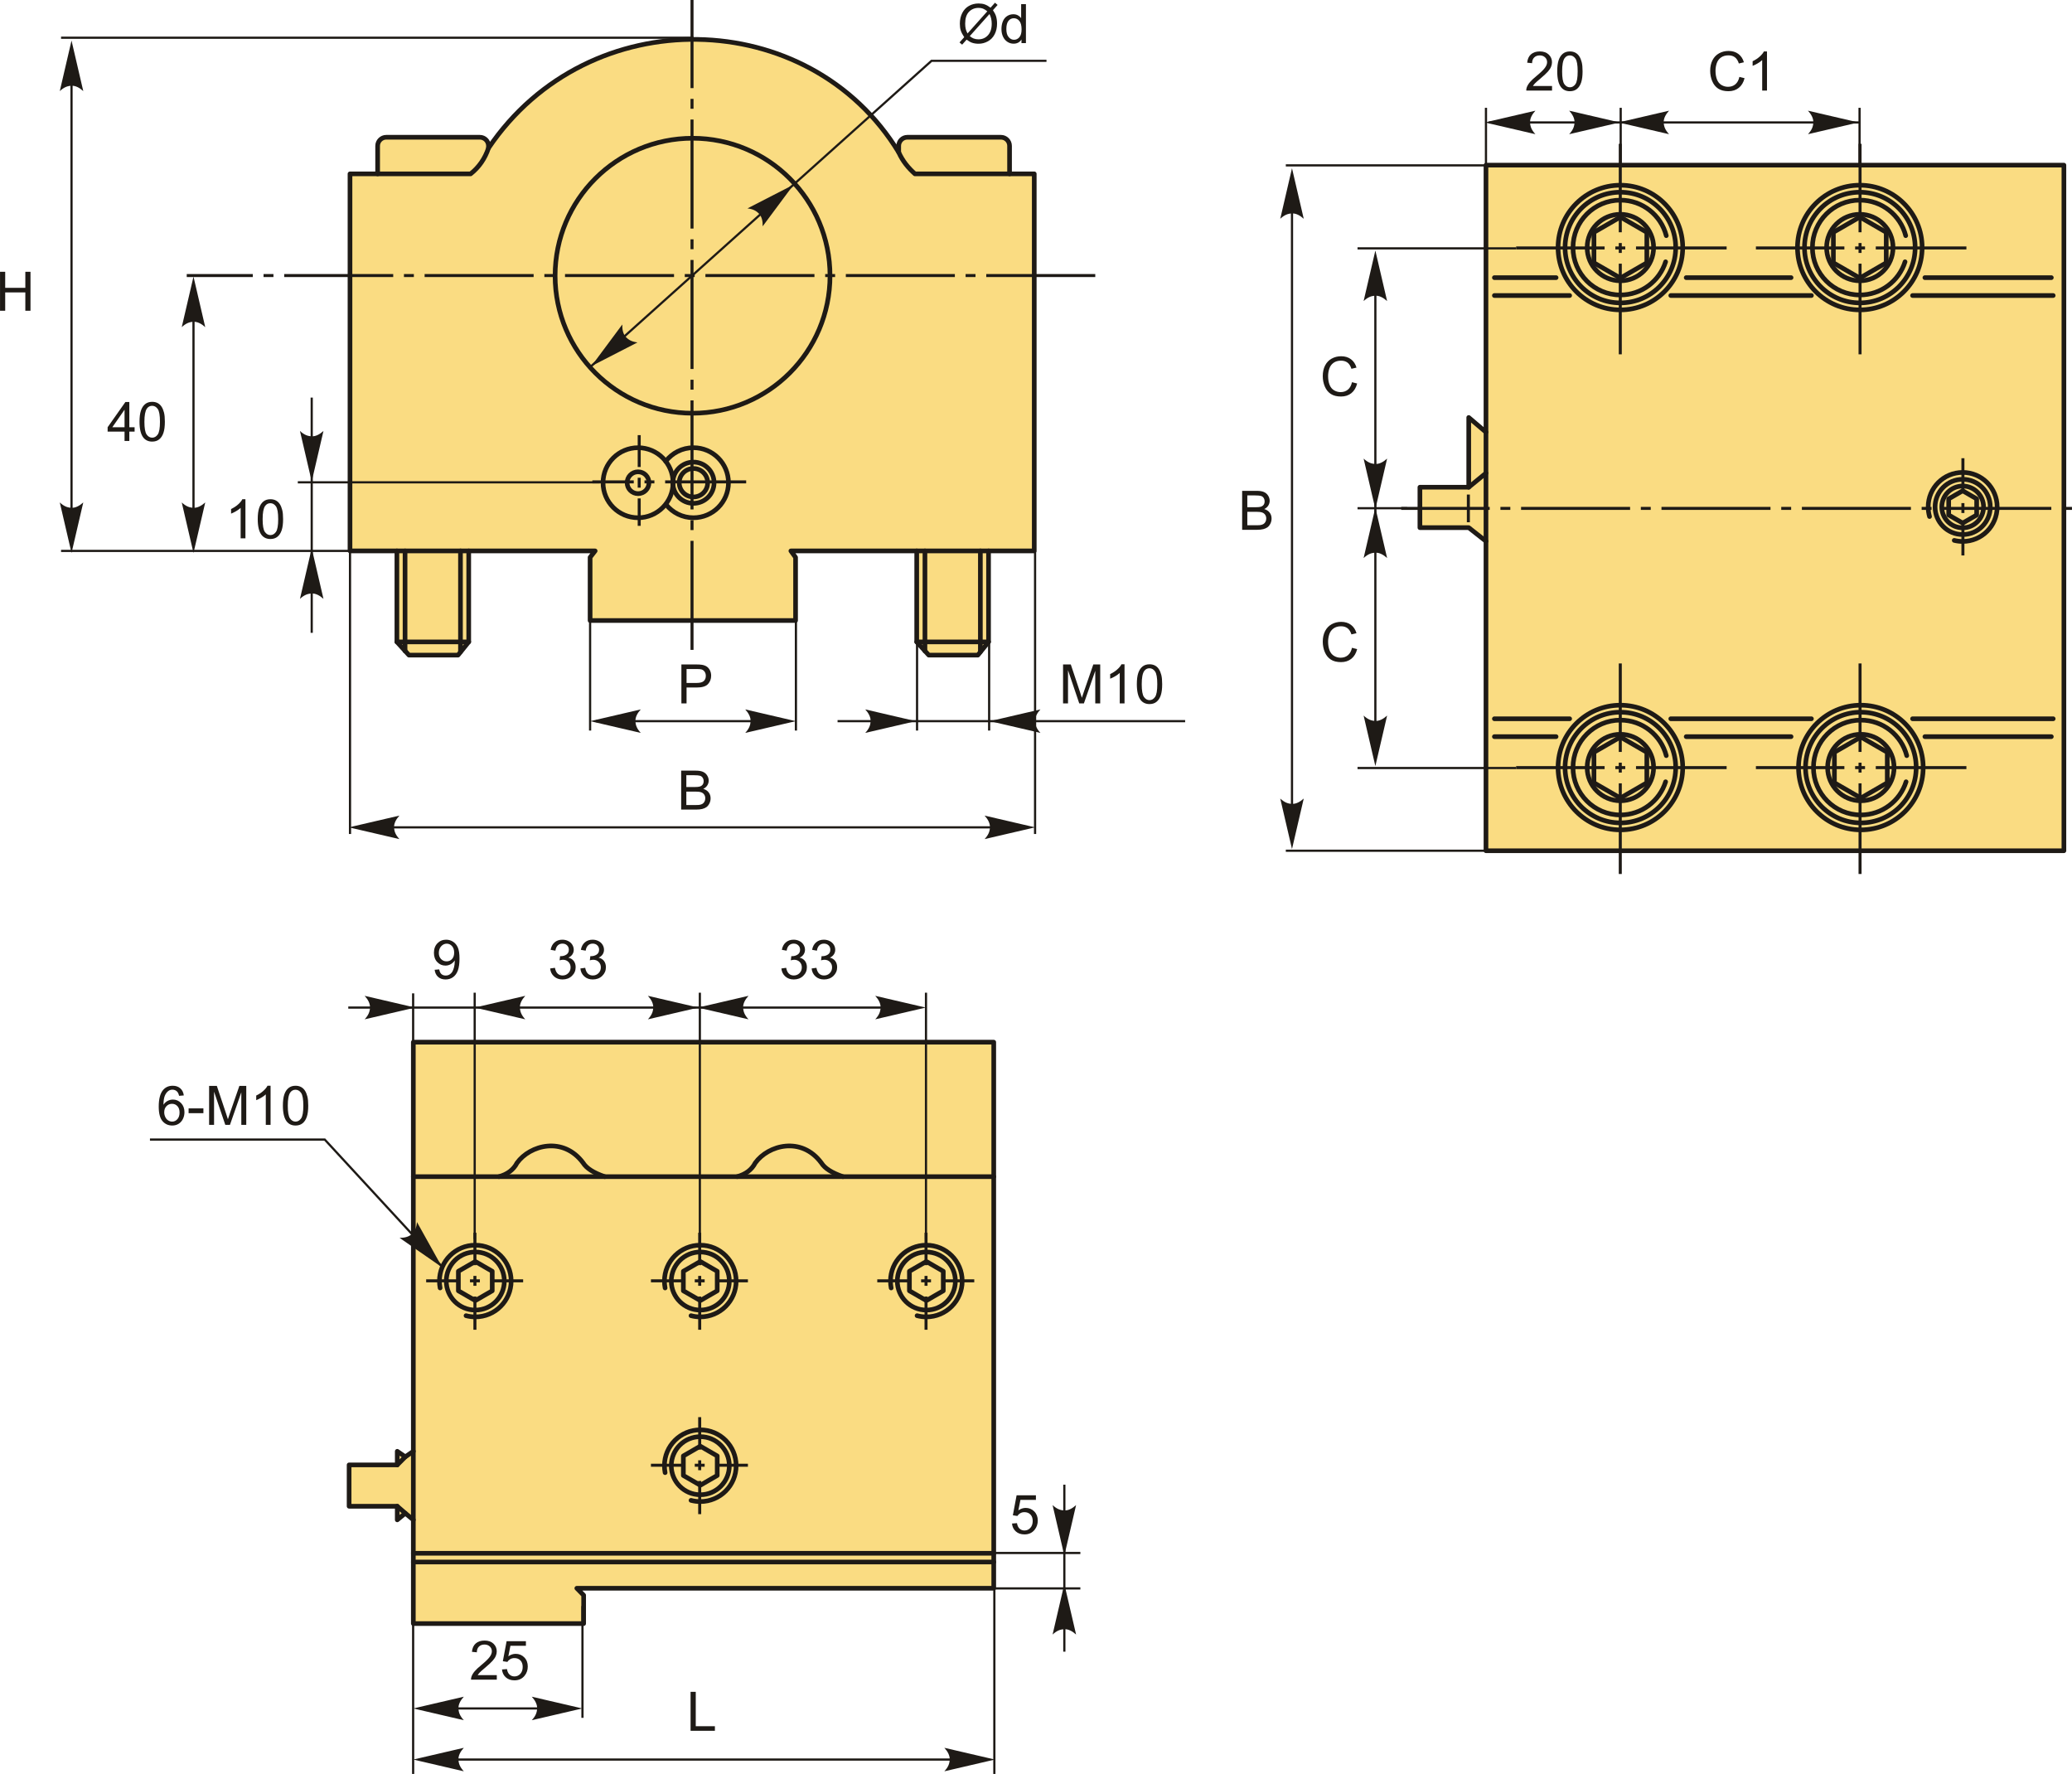 <?xml version="1.0" encoding="UTF-8"?>
<!DOCTYPE svg PUBLIC "-//W3C//DTD SVG 1.1//EN" "http://www.w3.org/Graphics/SVG/1.1/DTD/svg11.dtd">
<!-- Creator: CorelDRAW 2018 (64-Bit) -->
<svg xmlns="http://www.w3.org/2000/svg" xml:space="preserve" width="2222px" height="1902px" version="1.1" style="shape-rendering:geometricPrecision; text-rendering:geometricPrecision; image-rendering:optimizeQuality; fill-rule:evenodd; clip-rule:evenodd"
viewBox="0 0 2222 1902.06"
 xmlns:xlink="http://www.w3.org/1999/xlink">
 <defs>
  <style type="text/css">
   <![CDATA[
    .str1 {stroke:#1E1A16;stroke-width:2.36;stroke-miterlimit:22.926}
    .str0 {stroke:#1E1A16;stroke-width:5;stroke-linecap:round;stroke-linejoin:round;stroke-miterlimit:22.926}
    .fil1 {fill:none}
    .fil2 {fill:#1E1A16}
    .fil0 {fill:#FADC82}
    .fil4 {fill:#1E1A16;fill-rule:nonzero}
    .fil3 {fill:#1E1A16;fill-rule:nonzero}
   ]]>
  </style>
 </defs>
 <g id="Layer_x0020_1">
  <g id="_2858145505104">
   <path class="fil0 str0" d="M375.31 186.41l29.64 0 0 -30.02c0,-5.08 4.15,-9.23 9.23,-9.23l100.42 0c5.08,0 9.23,4.15 9.23,9.23l0 2.41c107.55,-159.3 344.2,-152.95 439.94,4.52l0 -6.93c0,-5.08 4.15,-9.23 9.23,-9.23l100.42 0c5.08,0 9.23,4.15 9.23,9.23l0 30.02 26.48 0 0 404.28 -49.02 0 0 97.54 -11.43 14.17 -52.7 0 -12.9 -14.17 0 -97.54 -134.94 0 5.02 6.91 0 67.72 -220.35 0 0 -67.72 5.41 -6.91 -135.58 0 0 97.54 -11.43 14.17 -52.7 0 -12.9 -14.17 0 -97.54 -50.3 0 0 -404.28z"/>
   <path class="fil1 str0" d="M404.95 186.41c33.24,0 66.47,0 99.71,0 8.89,-7.01 15.31,-16.19 19.17,-27.61"/>
   <path class="fil1 str0" d="M1082.65 186.41l-101.48 0c-6.89,-6.13 -13.04,-13.33 -17.4,-23.09"/>
   <line class="fil1 str0" x1="425.61" y1="590.69" x2="502.64" y2= "590.69" />
   <line class="fil1 str0" x1="502.64" y1="688.23" x2="425.61" y2= "688.23" />
   <line class="fil1 str0" x1="1060.11" y1="590.69" x2="983.08" y2= "590.69" />
   <line class="fil1 str0" x1="983.08" y1="688.23" x2="1060.11" y2= "688.23" />
   <line class="fil1 str0" x1="991.9" y1="590.69" x2="991.9" y2= "698.03" />
   <line class="fil1 str0" x1="1051.34" y1="590.69" x2="1051.34" y2= "698.89" />
   <line class="fil1 str0" x1="434.36" y1="590.69" x2="434.36" y2= "698.03" />
   <line class="fil1 str0" x1="493.8" y1="590.69" x2="493.8" y2= "698.89" />
   <circle class="fil1 str0" cx="742.68" cy="295.64" r="147.41"/>
   <circle class="fil1 str0" cx="684.23" cy="517.58" r="37.55"/>
   <circle class="fil1 str0" cx="684.23" cy="517.58" r="11.71"/>
   <path class="fil1 str0" d="M713.94 494.58c6.87,-8.86 17.62,-14.56 29.7,-14.56 20.74,0 37.55,16.81 37.55,37.56 0,20.74 -16.81,37.55 -37.55,37.55 -11.89,0 -22.48,-5.52 -29.36,-14.13"/>
   <circle class="fil1 str0" cx="743.64" cy="517.58" r="22.11"/>
   <circle class="fil1 str0" cx="743.64" cy="517.58" r="15.25"/>
   <path id="ось.cdr" class="fil2" d="M293.22 293.83l-10.62 0 0 3.23 10.62 0 0 -3.23zm-92.99 0l70.85 0 0 3.23 -70.85 0 0 -3.23zm243.57 0l-10.62 0 0 3.23 10.62 0 0 -3.23zm-139.05 0l116.91 0 0 3.23 -116.91 0 0 -3.23zm289.63 0l-10.62 0 0 3.23 10.62 0 0 -3.23zm-139.05 0l116.91 0 0 3.23 -116.91 0 0 -3.23zm289.63 0l-10.62 0 0 3.23 10.62 0 0 -3.23zm-139.06 0l116.92 0 0 3.23 -116.92 0 0 -3.23zm289.64 0l-10.62 0 0 3.23 10.62 0 0 -3.23zm-139.06 0l116.92 0 0 3.23 -116.92 0 0 -3.23zm289.64 0l-10.62 0 0 3.23 10.62 0 0 -3.23zm-139.06 0l116.92 0 0 3.23 -116.92 0 0 -3.23zm150.59 0l116.91 0 0 3.23 -116.91 0 0 -3.23z"/>
   <path id="ось.cdr_0" class="fil2" d="M740.49 557.74l0 10.62 3.23 0 0 -10.62 -3.23 0zm0 139.06l0 -116.91 3.23 0 0 116.91 -3.23 0zm0 -289.64l0 10.62 3.23 0 0 -10.62 -3.23 0zm0 139.06l0 -116.91 3.23 0 0 116.91 -3.23 0zm0 -289.63l0 10.61 3.23 0 0 -10.61 -3.23 0zm0 139.05l0 -116.91 3.23 0 0 116.91 -3.23 0zm0 -289.63l0 10.61 3.23 0 0 -10.61 -3.23 0zm0 139.05l0 -116.91 3.23 0 0 116.91 -3.23 0zm0 -150.58l0 -94.48 3.23 0 0 94.48 -3.23 0z"/>
   <path id="ось.cdr_1" class="fil2" d="M800.18 515.06l0 3.23 -86.9 0 0 -3.23 86.9 0zm-164.96 3.23l0 -3.23 44.4 0 0 3.23 -44.4 0zm66.54 -3.23l-10.62 0 0 3.23 10.62 0 0 -3.23z"/>
   <path id="ось.cdr_2" class="fil2" d="M683.85 512.25l0 10.62 3.23 0 0 -10.62 -3.23 0zm0 -45.7l3.23 0 0 34.18 -3.23 0 0 -34.18zm3.23 97.27l-3.23 0 0 -29.42 3.23 0 0 29.42z"/>
   <polyline class="fil1 str1" points="632.67,393.76 998.97,65.21 1122.25,65.21 "/>
   <path id="стрелка.cdr" class="fil3" d="M851.06 198.01l-33.2 44.65c0.19,-5.26 -0.79,-10.09 -3.75,-13.31 -3.17,-3.42 -6.57,-5.14 -12.54,-5.91l49.49 -25.43z"/>
   <path id="стрелка.cdr_3" class="fil3" d="M634.14 392.57l33.2 -44.65c-0.19,5.26 0.79,10.09 3.76,13.31 3.16,3.43 6.56,5.14 12.53,5.92l-49.49 25.42z"/>
   <path class="fil4" d="M1062.24 8.25l4.78 -5.34 2.81 2.39 -5.01 5.62c1.62,2.43 2.71,4.55 3.29,6.37 0.74,2.4 1.12,5.08 1.12,8.03 0,4.28 -0.86,8.09 -2.58,11.44 -1.73,3.34 -4.15,5.86 -7.28,7.57 -3.12,1.71 -6.43,2.57 -9.94,2.57 -2.62,0 -4.99,-0.37 -7.11,-1.11 -1.63,-0.57 -3.54,-1.67 -5.73,-3.28l-4.8 5.38 -2.81 -2.4 5.03 -5.63c-1.87,-2.83 -3.11,-5.24 -3.74,-7.24 -0.63,-2.01 -0.94,-4.42 -0.94,-7.23 0,-4.29 0.86,-8.11 2.57,-11.45 1.71,-3.36 4.1,-5.89 7.19,-7.62 3.08,-1.73 6.52,-2.59 10.3,-2.59 2.55,0 4.77,0.34 6.68,1.01 1.91,0.67 3.97,1.84 6.17,3.51zm-3.45 3.86c-1.8,-1.41 -3.35,-2.37 -4.7,-2.89 -1.33,-0.51 -2.89,-0.77 -4.69,-0.77 -4.15,0 -7.59,1.42 -10.29,4.23 -2.71,2.82 -4.06,7.03 -4.06,12.64 0,2.19 0.2,4.16 0.62,5.86 0.3,1.27 0.93,2.84 1.9,4.69l21.22 -23.76zm2.33 2.94l-21.14 23.67c1.46,1.2 2.82,2.03 4.04,2.51 1.62,0.63 3.36,0.94 5.23,0.94 4.14,0 7.54,-1.45 10.23,-4.38 2.69,-2.93 4.04,-7.03 4.04,-12.3 0,-3.96 -0.8,-7.43 -2.4,-10.44z"/>
   <path id="1" class="fil4" d="M1095.42 46.2l0 -3.84c-1.92,2.98 -4.74,4.48 -8.46,4.48 -2.41,0 -4.63,-0.66 -6.64,-1.99 -2.03,-1.32 -3.59,-3.18 -4.71,-5.55 -1.11,-2.39 -1.66,-5.12 -1.66,-8.21 0,-3.01 0.5,-5.75 1.51,-8.21 1.01,-2.45 2.51,-4.33 4.53,-5.63 2,-1.32 4.25,-1.97 6.73,-1.97 1.83,0 3.46,0.39 4.88,1.16 1.42,0.77 2.57,1.78 3.47,3.01l0 -15.02 5.13 0 0 41.77 -4.78 0zm-16.22 -15.1c0,3.87 0.81,6.76 2.46,8.67 1.63,1.92 3.57,2.87 5.79,2.87 2.25,0 4.15,-0.91 5.73,-2.74 1.57,-1.83 2.35,-4.62 2.35,-8.37 0,-4.12 -0.79,-7.16 -2.4,-9.09 -1.59,-1.94 -3.57,-2.9 -5.91,-2.9 -2.29,0 -4.19,0.92 -5.73,2.78 -1.52,1.86 -2.29,4.78 -2.29,8.78z"/>
   <path class="fil4" d="M730.71 754.2l0 -41.78 15.77 0c2.77,0 4.89,0.14 6.36,0.4 2.05,0.34 3.77,1 5.16,1.95 1.39,0.96 2.51,2.3 3.35,4.02 0.85,1.72 1.27,3.62 1.27,5.69 0,3.54 -1.13,6.54 -3.4,9 -2.25,2.46 -6.35,3.68 -12.26,3.68l-10.71 0 0 17.04 -5.54 0zm5.54 -21.94l10.79 0c3.58,0 6.11,-0.66 7.61,-1.99 1.5,-1.33 2.25,-3.2 2.25,-5.62 0,-1.74 -0.44,-3.24 -1.32,-4.48 -0.89,-1.25 -2.05,-2.08 -3.49,-2.47 -0.94,-0.25 -2.66,-0.37 -5.16,-0.37l-10.68 0 0 14.93z"/>
   <line class="fil1 str1" x1="632.81" y1="663.45" x2="632.81" y2= "783.3" />
   <line class="fil1 str1" x1="853.54" y1="663.45" x2="853.54" y2= "783.3" />
   <line class="fil1 str1" x1="639.19" y1="773.23" x2="846.15" y2= "773.23" />
   <path id="стрелка.cdr_4" class="fil3" d="M632.96 773.23l54.19 -12.6c-3.55,3.89 -5.92,8.21 -5.74,12.58 0.2,4.66 1.68,8.17 5.74,12.62l-54.19 -12.6z"/>
   <path id="стрелка.cdr_5" class="fil3" d="M853.36 773.23l-54.19 -12.6c3.55,3.89 5.92,8.21 5.74,12.58 -0.2,4.66 -1.68,8.17 -5.74,12.62l54.19 -12.6z"/>
   <path class="fil4" d="M730.47 868.05l0 -41.77 15.68 0c3.19,0 5.74,0.42 7.68,1.27 1.92,0.85 3.43,2.15 4.52,3.91 1.1,1.75 1.64,3.59 1.64,5.51 0,1.78 -0.48,3.46 -1.45,5.04 -0.96,1.57 -2.42,2.85 -4.37,3.82 2.53,0.74 4.47,2 5.82,3.79 1.36,1.78 2.04,3.89 2.04,6.32 0,1.96 -0.41,3.78 -1.24,5.46 -0.83,1.69 -1.85,2.98 -3.06,3.89 -1.22,0.91 -2.75,1.6 -4.57,2.06 -1.84,0.47 -4.09,0.7 -6.75,0.7l-15.94 0zm5.54 -24.2l9.04 0c2.45,0 4.21,-0.17 5.27,-0.49 1.41,-0.42 2.47,-1.12 3.18,-2.09 0.71,-0.97 1.07,-2.19 1.07,-3.66 0,-1.39 -0.33,-2.61 -1.01,-3.66 -0.66,-1.06 -1.61,-1.79 -2.84,-2.18 -1.24,-0.39 -3.36,-0.58 -6.35,-0.58l-8.36 0 0 12.66zm0 19.3l10.41 0c1.79,0 3.04,-0.06 3.77,-0.2 1.26,-0.22 2.33,-0.6 3.19,-1.14 0.86,-0.53 1.56,-1.31 2.11,-2.33 0.55,-1.02 0.83,-2.2 0.83,-3.53 0,-1.56 -0.4,-2.92 -1.21,-4.07 -0.8,-1.16 -1.9,-1.97 -3.32,-2.43 -1.41,-0.47 -3.46,-0.71 -6.11,-0.71l-9.67 0 0 14.41z"/>
   <line class="fil1 str1" x1="410.92" y1="887.09" x2="1074.43" y2= "887.09" />
   <path id="стрелка.cdr_6" class="fil3" d="M374.13 887.09l54.19 -12.6c-3.54,3.89 -5.91,8.21 -5.74,12.58 0.2,4.66 1.68,8.17 5.74,12.62l-54.19 -12.6z"/>
   <path id="стрелка.cdr_7" class="fil3" d="M1110.06 887.09l-54.18 -12.6c3.54,3.89 5.91,8.21 5.73,12.58 -0.19,4.66 -1.68,8.17 -5.73,12.62l54.18 -12.6z"/>
   <line class="fil1 str1" x1="375.32" y1="590.69" x2="375.32" y2= "894.21" />
   <line class="fil1 str1" x1="1110.01" y1="590.69" x2="1110.01" y2= "894.21" />
   <path class="fil4" d="M1140.02 754.2l0 -41.78 8.29 0 9.88 29.57c0.91,2.75 1.57,4.82 1.99,6.19 0.47,-1.52 1.22,-3.76 2.23,-6.7l10.06 -29.06 7.4 0 0 41.78 -5.31 0 0 -34.95 -12.19 34.95 -4.98 0 -12.06 -35.59 0 35.59 -5.31 0z"/>
   <path id="1" class="fil4" d="M1205.94 754.2l-5.13 0 0 -32.69c-1.23,1.18 -2.86,2.36 -4.86,3.54 -2,1.17 -3.81,2.06 -5.41,2.64l0 -4.96c2.87,-1.34 5.38,-2.97 7.53,-4.9 2.15,-1.91 3.67,-3.77 4.57,-5.58l3.3 0 0 41.95z"/>
   <path id="2" class="fil4" d="M1219.14 733.58c0,-4.93 0.5,-8.91 1.51,-11.93 1.03,-3.02 2.53,-5.35 4.54,-6.97 1.99,-1.62 4.51,-2.43 7.54,-2.43 2.24,0 4.2,0.45 5.9,1.35 1.7,0.91 3.09,2.21 4.18,3.91 1.09,1.69 1.95,3.76 2.57,6.2 0.63,2.44 0.94,5.74 0.94,9.87 0,4.9 -0.5,8.87 -1.5,11.88 -1,3.03 -2.51,5.35 -4.52,6.98 -1.99,1.64 -4.52,2.46 -7.57,2.46 -4.01,0 -7.17,-1.43 -9.47,-4.3 -2.75,-3.5 -4.12,-9.17 -4.12,-17.02zm5.25 0.02c0,6.88 0.8,11.45 2.4,13.7 1.61,2.27 3.59,3.4 5.94,3.4 2.35,0 4.34,-1.14 5.94,-3.41 1.61,-2.27 2.4,-6.83 2.4,-13.69 0,-6.87 -0.79,-11.44 -2.4,-13.7 -1.59,-2.26 -3.6,-3.39 -6,-3.39 -2.35,0 -4.24,1 -5.65,2.99 -1.76,2.54 -2.63,7.25 -2.63,14.1z"/>
   <line class="fil1 str1" x1="898.19" y1="773.23" x2="1270.95" y2= "773.23" />
   <path id="стрелка.cdr_8" class="fil3" d="M1061.56 773.23l54.19 -12.6c-3.54,3.89 -5.91,8.21 -5.74,12.58 0.2,4.66 1.68,8.17 5.74,12.62l-54.19 -12.6z"/>
   <path id="стрелка.cdr_9" class="fil3" d="M982.08 773.23l-54.19 -12.6c3.54,3.89 5.91,8.21 5.74,12.58 -0.2,4.66 -1.68,8.17 -5.74,12.62l54.19 -12.6z"/>
   <line class="fil1 str1" x1="983.44" y1="663.45" x2="983.44" y2= "783.3" />
   <line class="fil1 str1" x1="1060.75" y1="663.45" x2="1060.75" y2= "783.3" />
   <line class="fil1 str1" x1="375.31" y1="590.69" x2="65.44" y2= "590.69" />
   <line class="fil1 str1" x1="643.11" y1="517.14" x2="319.34" y2= "517.14" />
   <line class="fil1 str1" x1="334.26" y1="426.3" x2="334.26" y2= "678.53" />
   <path id="стрелка.cdr_10" class="fil3" d="M334.26 587.9l12.6 54.19c-3.9,-3.54 -8.22,-5.91 -12.59,-5.74 -4.65,0.2 -8.16,1.68 -12.62,5.74l12.61 -54.19z"/>
   <path id="стрелка.cdr_11" class="fil3" d="M334.26 516.27l12.6 -54.19c-3.9,3.55 -8.22,5.92 -12.59,5.74 -4.65,-0.2 -8.16,-1.68 -12.62,-5.74l12.61 54.19z"/>
   <path class="fil4" d="M263.18 577.22l-5.14 0 0 -32.69c-1.23,1.19 -2.86,2.36 -4.86,3.54 -2,1.17 -3.81,2.06 -5.4,2.64l0 -4.96c2.86,-1.34 5.37,-2.97 7.52,-4.9 2.15,-1.91 3.68,-3.77 4.57,-5.58l3.31 0 0 41.95z"/>
   <path id="1" class="fil4" d="M276.37 556.6c0,-4.92 0.51,-8.91 1.52,-11.93 1.02,-3.02 2.53,-5.34 4.53,-6.97 1.99,-1.62 4.51,-2.43 7.54,-2.43 2.24,0 4.21,0.45 5.91,1.35 1.69,0.91 3.09,2.21 4.18,3.91 1.09,1.69 1.94,3.77 2.56,6.21 0.64,2.44 0.95,5.73 0.95,9.86 0,4.91 -0.51,8.87 -1.51,11.89 -1,3.02 -2.51,5.34 -4.51,6.98 -1.99,1.63 -4.52,2.45 -7.58,2.45 -4.01,0 -7.17,-1.43 -9.47,-4.3 -2.75,-3.5 -4.12,-9.17 -4.12,-17.02zm5.25 0.02c0,6.88 0.8,11.45 2.4,13.7 1.61,2.27 3.59,3.4 5.94,3.4 2.36,0 4.34,-1.14 5.94,-3.41 1.61,-2.27 2.41,-6.83 2.41,-13.69 0,-6.87 -0.8,-11.44 -2.41,-13.7 -1.59,-2.26 -3.59,-3.39 -5.99,-3.39 -2.36,0 -4.24,1 -5.65,3 -1.76,2.53 -2.64,7.24 -2.64,14.09z"/>
   <line class="fil1 str1" x1="207.47" y1="304.34" x2="207.47" y2= "572.02" />
   <path id="стрелка.cdr_12" class="fil3" d="M207.47 296.57l12.6 54.19c-3.9,-3.54 -8.21,-5.91 -12.59,-5.74 -4.65,0.2 -8.16,1.68 -12.61,5.74l12.6 -54.19z"/>
   <path id="стрелка.cdr_13" class="fil3" d="M207.47 592.9l12.6 -54.18c-3.9,3.54 -8.21,5.91 -12.59,5.73 -4.65,-0.19 -8.16,-1.68 -12.61,-5.73l12.6 54.18z"/>
   <path class="fil4" d="M133.53 472.78l0 -9.97 -18.14 0 0 -4.73 19.07 -27.07 4.2 0 0 27.07 5.66 0 0 4.73 -5.66 0 0 9.97 -5.13 0zm0 -14.7l0 -18.79 -13.1 18.79 13.1 0z"/>
   <path id="1" class="fil4" d="M149.58 452.17c0,-4.93 0.51,-8.92 1.52,-11.93 1.02,-3.02 2.53,-5.35 4.53,-6.97 2,-1.62 4.51,-2.43 7.55,-2.43 2.23,0 4.2,0.45 5.9,1.35 1.69,0.9 3.09,2.21 4.18,3.91 1.09,1.69 1.94,3.76 2.57,6.2 0.63,2.44 0.94,5.74 0.94,9.87 0,4.9 -0.51,8.87 -1.51,11.88 -1,3.03 -2.51,5.35 -4.51,6.98 -1.99,1.64 -4.52,2.45 -7.57,2.45 -4.02,0 -7.18,-1.43 -9.47,-4.29 -2.75,-3.5 -4.13,-9.17 -4.13,-17.02zm5.25 0.02c0,6.87 0.8,11.44 2.41,13.7 1.6,2.27 3.58,3.39 5.94,3.39 2.35,0 4.33,-1.13 5.94,-3.4 1.6,-2.28 2.4,-6.83 2.4,-13.69 0,-6.87 -0.8,-11.44 -2.4,-13.7 -1.6,-2.26 -3.6,-3.39 -6,-3.39 -2.35,0 -4.24,1 -5.65,2.99 -1.76,2.54 -2.64,7.25 -2.64,14.1z"/>
   <line class="fil1 str1" x1="76.67" y1="73.79" x2="76.67" y2= "572.02" />
   <path id="стрелка.cdr_14" class="fil3" d="M76.67 43.49l12.6 54.19c-3.89,-3.55 -8.21,-5.92 -12.58,-5.74 -4.66,0.2 -8.17,1.68 -12.62,5.74l12.6 -54.19z"/>
   <path id="стрелка.cdr_15" class="fil3" d="M76.67 592.9l12.6 -54.18c-3.89,3.54 -8.21,5.91 -12.58,5.73 -4.66,-0.19 -8.17,-1.68 -12.62,-5.73l12.6 54.18z"/>
   <polygon class="fil4" points="0,333.18 0,291.41 5.54,291.41 5.54,308.62 27.13,308.62 27.13,291.41 32.67,291.41 32.67,333.18 27.13,333.18 27.13,313.52 5.54,313.52 5.54,333.18 "/>
   <line class="fil1 str1" x1="743.72" y1="40.45" x2="65.44" y2= "40.45" />
   <polygon class="fil0 str0" points="2213.36,912.16 1593.56,912.16 1593.56,580.29 1575.08,565.75 1522.72,565.75 1522.72,522.41 1575.08,522.41 1575.08,447.65 1593.56,463.36 1593.56,177.07 2213.36,177.07 "/>
   <line class="fil1 str0" x1="1593.56" y1="580.29" x2="1593.56" y2= "463.36" />
   <line class="fil1 str0" x1="1575.08" y1="522.41" x2="1593.56" y2= "507.28" />
   <circle class="fil1 str0" cx="1737.71" cy="265.42" r="66.84"/>
   <circle class="fil1 str0" cx="1737.71" cy="265.42" r="59.33"/>
   <path class="fil1 str0" d="M1786.21 280.69c-6.48,20.62 -25.74,35.57 -48.5,35.57 -28.07,0 -50.83,-22.76 -50.83,-50.84 0,-28.08 22.76,-50.83 50.83,-50.83 23.67,0 43.56,16.17 49.22,38.07"/>
   <circle class="fil1 str0" cx="1737.71" cy="265.42" r="35.63"/>
   <polygon class="fil1 str0" points="1737.71,232.69 1751.89,240.87 1766.06,249.06 1766.06,265.42 1766.06,281.79 1751.89,289.97 1737.71,298.15 1723.54,289.97 1709.37,281.79 1709.37,265.42 1709.37,249.06 1723.54,240.87 "/>
   <circle class="fil1 str0" cx="1994.48" cy="265.42" r="66.84"/>
   <circle class="fil1 str0" cx="1994.48" cy="265.42" r="59.33"/>
   <path class="fil1 str0" d="M2042.98 280.69c-6.48,20.62 -25.75,35.57 -48.5,35.57 -28.08,0 -50.84,-22.76 -50.84,-50.84 0,-28.08 22.76,-50.83 50.84,-50.83 23.67,0 43.56,16.17 49.22,38.07"/>
   <circle class="fil1 str0" cx="1994.48" cy="265.42" r="35.63"/>
   <polygon class="fil1 str0" points="1994.48,232.69 2008.65,240.87 2022.82,249.06 2022.82,265.42 2022.82,281.79 2008.65,289.97 1994.48,298.15 1980.3,289.97 1966.13,281.79 1966.13,265.42 1966.13,249.06 1980.3,240.87 "/>
   <line class="fil1 str0" x1="1602.6" y1="297.68" x2="1668.74" y2= "297.68" />
   <line class="fil1 str0" x1="1808.31" y1="297.68" x2="1920.75" y2= "297.68" />
   <line class="fil1 str0" x1="2064.28" y1="297.68" x2="2199.87" y2= "297.68" />
   <line class="fil1 str0" x1="1602.6" y1="316.86" x2="1683.3" y2= "316.86" />
   <line class="fil1 str0" x1="1791.77" y1="316.86" x2="1942.58" y2= "316.86" />
   <line class="fil1 str0" x1="2051.05" y1="316.86" x2="2201.86" y2= "316.86" />
   <circle class="fil1 str0" cx="1737.71" cy="822.95" r="66.84"/>
   <circle class="fil1 str0" cx="1737.71" cy="822.95" r="59.33"/>
   <path class="fil1 str0" d="M1786.21 838.22c-6.48,20.61 -25.74,35.56 -48.5,35.56 -28.07,0 -50.83,-22.76 -50.83,-50.83 0,-28.08 22.76,-50.84 50.83,-50.84 23.67,0 43.56,16.18 49.22,38.08"/>
   <circle class="fil1 str0" cx="1737.71" cy="822.95" r="35.63"/>
   <polygon class="fil1 str0" points="1737.71,790.22 1751.89,798.4 1766.06,806.58 1766.06,822.95 1766.06,839.31 1751.89,847.5 1737.71,855.68 1723.54,847.5 1709.37,839.31 1709.37,822.95 1709.37,806.58 1723.54,798.4 "/>
   <circle class="fil1 str0" cx="1995.59" cy="822.95" r="66.84"/>
   <circle class="fil1 str0" cx="1995.59" cy="822.95" r="59.33"/>
   <path class="fil1 str0" d="M2044.09 838.22c-6.48,20.61 -25.75,35.56 -48.5,35.56 -28.08,0 -50.84,-22.76 -50.84,-50.83 0,-28.08 22.76,-50.84 50.84,-50.84 23.67,0 43.56,16.18 49.22,38.08"/>
   <circle class="fil1 str0" cx="1995.59" cy="822.95" r="35.63"/>
   <polygon class="fil1 str0" points="1995.59,790.22 2009.76,798.4 2023.93,806.58 2023.93,822.95 2023.93,839.31 2009.76,847.5 1995.59,855.68 1981.42,847.5 1967.24,839.31 1967.24,822.95 1967.24,806.58 1981.42,798.4 "/>
   <line class="fil1 str0" x1="1602.6" y1="789.84" x2="1668.74" y2= "789.84" />
   <line class="fil1 str0" x1="1808.31" y1="789.84" x2="1920.75" y2= "789.84" />
   <line class="fil1 str0" x1="2064.28" y1="789.84" x2="2199.87" y2= "789.84" />
   <line class="fil1 str0" x1="1602.6" y1="770.66" x2="1683.3" y2= "770.66" />
   <line class="fil1 str0" x1="1791.77" y1="770.66" x2="1942.58" y2= "770.66" />
   <line class="fil1 str0" x1="2051.05" y1="770.66" x2="2201.86" y2= "770.66" />
   <polygon class="fil1 str0" points="2104.79,526.21 2112.29,530.54 2119.79,534.87 2119.79,543.53 2119.79,552.19 2112.29,556.52 2104.79,560.85 2097.29,556.52 2089.79,552.19 2089.79,543.53 2089.79,534.87 2097.29,530.54 "/>
   <circle class="fil1 str0" cx="2104.79" cy="543.53" r="22.4"/>
   <circle class="fil1 str0" cx="2104.79" cy="543.53" r="29.61"/>
   <path class="fil1 str0" d="M2069.25 553.84c-0.94,-3.27 -1.45,-6.73 -1.45,-10.31 0,-20.43 16.56,-36.99 36.99,-36.99 20.43,0 36.99,16.56 36.99,36.99 0,20.43 -16.56,36.99 -36.99,36.99 -3.12,0 -6.15,-0.38 -9.04,-1.11"/>
   <path id="ось.cdr_16" class="fil2" d="M1502.66 546.72l0 -3.23 94.88 0 0 3.23 -94.88 0zm117.02 -3.23l-10.62 0 0 3.23 10.62 0 0 -3.23zm150.58 0l-10.62 0 0 3.23 10.62 0 0 -3.23zm-139.06 0l116.92 0 0 3.23 -116.92 0 0 -3.23zm289.64 0l-10.62 0 0 3.23 10.62 0 0 -3.23zm-139.06 0l116.92 0 0 3.23 -116.92 0 0 -3.23zm289.64 0l-10.62 0 0 3.23 10.62 0 0 -3.23zm-139.06 0l116.92 0 0 3.23 -116.92 0 0 -3.23zm289.64 0l-10.62 0 0 3.23 10.62 0 0 -3.23zm-139.06 0l116.92 0 0 3.23 -116.92 0 0 -3.23z"/>
   <polygon id="ось.cdr_17" class="fil2" points="1573.06,559.95 1573.06,530.26 1576.29,530.26 1576.29,559.95 "/>
   <g>
    <path id="ось.cdr_18" class="fil2" d="M1625.91 267.47l0 -3.23 94.88 0 0 3.23 -94.88 0zm225.74 -3.23l0 3.23 -97.19 0 0 -3.23 97.19 0zm-108.72 0l-10.62 0 0 3.23 10.62 0 0 -3.23z"/>
    <path id="ось.cdr_19" class="fil2" d="M1735.98 154.17l3.24 0 0 94.88 -3.24 0 0 -94.88zm3.24 225.74l-3.24 0 0 -97.2 3.24 0 0 97.2zm0 -108.72l0 -10.62 -3.24 0 0 10.62 3.24 0z"/>
   </g>
   <g>
    <path id="ось.cdr_20" class="fil2" d="M1883.05 267.47l0 -3.23 94.88 0 0 3.23 -94.88 0zm225.74 -3.23l0 3.23 -97.2 0 0 -3.23 97.2 0zm-108.72 0l-10.62 0 0 3.23 10.62 0 0 -3.23z"/>
    <path id="ось.cdr_21" class="fil2" d="M1993.12 154.17l3.23 0 0 94.88 -3.23 0 0 -94.88zm3.23 225.74l-3.23 0 0 -97.2 3.23 0 0 97.2zm0 -108.72l0 -10.62 -3.23 0 0 10.62 3.23 0z"/>
   </g>
   <g>
    <path id="ось.cdr_22" class="fil2" d="M1625.91 824.65l0 -3.23 94.88 0 0 3.23 -94.88 0zm225.74 -3.23l0 3.23 -97.19 0 0 -3.23 97.19 0zm-108.72 0l-10.62 0 0 3.23 10.62 0 0 -3.23z"/>
    <path id="ось.cdr_23" class="fil2" d="M1735.98 711.35l3.24 0 0 94.88 -3.24 0 0 -94.88zm3.24 225.74l-3.24 0 0 -97.2 3.24 0 0 97.2zm0 -108.72l0 -10.62 -3.24 0 0 10.62 3.24 0z"/>
   </g>
   <g>
    <path id="ось.cdr_24" class="fil2" d="M1883.05 824.65l0 -3.23 94.88 0 0 3.23 -94.88 0zm225.74 -3.23l0 3.23 -97.2 0 0 -3.23 97.2 0zm-108.72 0l-10.62 0 0 3.23 10.62 0 0 -3.23z"/>
    <path id="ось.cdr_25" class="fil2" d="M1993.12 711.35l3.23 0 0 94.88 -3.23 0 0 -94.88zm3.23 225.74l-3.23 0 0 -97.2 3.23 0 0 97.2zm0 -108.72l0 -10.62 -3.23 0 0 10.62 3.23 0z"/>
   </g>
   <path id="ось.cdr_26" class="fil2" d="M2103.44 491.3l3.23 0 0 36.61 -3.23 0 0 -36.61zm3.23 104.26l-3.23 0 0 -33.99 3.23 0 0 33.99zm0 -45.51l0 -10.62 -3.23 0 0 10.62 3.23 0z"/>
   <line class="fil1 str1" x1="1474.94" y1="276.66" x2="1474.94" y2= "793.23" />
   <path id="стрелка.cdr_27" class="fil3" d="M1474.94 544.15l12.6 54.19c-3.89,-3.55 -8.21,-5.92 -12.58,-5.74 -4.66,0.2 -8.17,1.68 -12.62,5.74l12.6 -54.19z"/>
   <path id="стрелка.cdr_28" class="fil3" d="M1474.94 821.43l12.6 -54.19c-3.89,3.55 -8.21,5.92 -12.58,5.74 -4.66,-0.2 -8.17,-1.68 -12.62,-5.74l12.6 54.19z"/>
   <path class="fil4" d="M1449.86 694.58l5.55 1.4c-1.16,4.54 -3.24,7.99 -6.24,10.37 -3.01,2.39 -6.68,3.58 -11.03,3.58 -4.49,0 -8.15,-0.91 -10.97,-2.75 -2.82,-1.83 -4.96,-4.48 -6.43,-7.95 -1.46,-3.48 -2.2,-7.21 -2.2,-11.19 0,-4.35 0.82,-8.14 2.49,-11.38 1.66,-3.24 4.02,-5.7 7.08,-7.38 3.07,-1.68 6.44,-2.52 10.12,-2.52 4.18,0 7.69,1.06 10.53,3.19 2.85,2.13 4.83,5.12 5.95,8.97l-5.43 1.28c-0.96,-3.03 -2.37,-5.25 -4.21,-6.63 -1.84,-1.39 -4.15,-2.08 -6.94,-2.08 -3.2,0 -5.88,0.77 -8.03,2.3 -2.15,1.54 -3.67,3.61 -4.53,6.2 -0.88,2.59 -1.31,5.27 -1.31,8.02 0,3.55 0.51,6.65 1.54,9.29 1.03,2.66 2.64,4.63 4.81,5.94 2.18,1.32 4.53,1.97 7.07,1.97 3.09,0 5.7,-0.9 7.84,-2.68 2.14,-1.78 3.59,-4.43 4.34,-7.95z"/>
   <line class="fil1 str1" x1="1625.91" y1="823.47" x2="1455.81" y2= "823.47" />
   <line class="fil1 str1" x1="1625.91" y1="266.29" x2="1455.81" y2= "266.29" />
   <line class="fil1 str1" x1="1509.03" y1="544.91" x2="1455.81" y2= "544.91" />
   <path id="стрелка.cdr_29" class="fil3" d="M1474.94 268.62l12.6 54.19c-3.89,-3.54 -8.21,-5.92 -12.58,-5.74 -4.66,0.2 -8.17,1.68 -12.62,5.74l12.6 -54.19z"/>
   <path id="стрелка.cdr_30" class="fil3" d="M1474.94 545.9l12.6 -54.19c-3.89,3.55 -8.21,5.92 -12.58,5.74 -4.66,-0.2 -8.17,-1.68 -12.62,-5.74l12.6 54.19z"/>
   <path class="fil4" d="M1449.86 409.8l5.55 1.4c-1.16,4.54 -3.24,7.99 -6.24,10.38 -3.01,2.38 -6.68,3.57 -11.03,3.57 -4.49,0 -8.15,-0.91 -10.97,-2.75 -2.82,-1.83 -4.96,-4.48 -6.43,-7.95 -1.46,-3.48 -2.2,-7.21 -2.2,-11.19 0,-4.35 0.82,-8.14 2.49,-11.38 1.66,-3.24 4.02,-5.7 7.08,-7.38 3.07,-1.68 6.44,-2.52 10.12,-2.52 4.18,0 7.69,1.06 10.53,3.19 2.85,2.13 4.83,5.12 5.95,8.97l-5.43 1.28c-0.96,-3.03 -2.37,-5.25 -4.21,-6.63 -1.84,-1.39 -4.15,-2.08 -6.94,-2.08 -3.2,0 -5.88,0.77 -8.03,2.3 -2.15,1.54 -3.67,3.61 -4.53,6.2 -0.88,2.59 -1.31,5.27 -1.31,8.02 0,3.55 0.51,6.65 1.54,9.29 1.03,2.66 2.64,4.63 4.81,5.94 2.18,1.32 4.53,1.97 7.07,1.97 3.09,0 5.7,-0.9 7.84,-2.68 2.14,-1.78 3.59,-4.43 4.34,-7.95z"/>
   <line class="fil1 str1" x1="1385.54" y1="212.63" x2="1385.54" y2= "877.12" />
   <path id="стрелка.cdr_31" class="fil3" d="M1385.54 180.39l12.6 54.19c-3.9,-3.55 -8.22,-5.92 -12.59,-5.74 -4.65,0.2 -8.16,1.68 -12.61,5.74l12.6 -54.19z"/>
   <path id="стрелка.cdr_32" class="fil3" d="M1385.54 910.38l12.6 -54.18c-3.9,3.54 -8.22,5.91 -12.59,5.73 -4.65,-0.19 -8.16,-1.68 -12.61,-5.73l12.6 54.18z"/>
   <path class="fil4" d="M1332.08 568.06l0 -41.77 15.68 0c3.18,0 5.74,0.41 7.68,1.26 1.92,0.85 3.43,2.15 4.52,3.91 1.1,1.75 1.64,3.59 1.64,5.51 0,1.78 -0.49,3.46 -1.45,5.04 -0.96,1.57 -2.42,2.85 -4.37,3.82 2.52,0.74 4.47,2 5.82,3.79 1.36,1.78 2.04,3.89 2.04,6.32 0,1.97 -0.42,3.79 -1.24,5.47 -0.83,1.68 -1.85,2.97 -3.07,3.89 -1.21,0.9 -2.74,1.59 -4.57,2.06 -1.83,0.46 -4.08,0.7 -6.74,0.7l-15.94 0zm5.54 -24.21l9.04 0c2.45,0 4.21,-0.17 5.27,-0.49 1.41,-0.42 2.47,-1.12 3.18,-2.09 0.7,-0.97 1.07,-2.19 1.07,-3.66 0,-1.39 -0.34,-2.61 -1.01,-3.66 -0.66,-1.06 -1.61,-1.79 -2.85,-2.18 -1.23,-0.39 -3.35,-0.58 -6.34,-0.58l-8.36 0 0 12.66zm0 19.31l10.41 0c1.79,0 3.04,-0.07 3.77,-0.21 1.26,-0.22 2.33,-0.6 3.19,-1.14 0.85,-0.53 1.55,-1.31 2.11,-2.33 0.55,-1.02 0.83,-2.2 0.83,-3.53 0,-1.56 -0.4,-2.92 -1.21,-4.07 -0.8,-1.16 -1.91,-1.97 -3.33,-2.43 -1.41,-0.47 -3.45,-0.7 -6.1,-0.7l-9.67 0 0 14.41z"/>
   <line class="fil1 str1" x1="1625.91" y1="177.31" x2="1378.91" y2= "177.31" />
   <line class="fil1 str1" x1="1625.91" y1="912.16" x2="1378.91" y2= "912.16" />
   <line class="fil1 str1" x1="1596.62" y1="131.28" x2="1994.21" y2= "131.28" />
   <path id="стрелка.cdr_33" class="fil3" d="M1592.39 131.28l54.19 -12.6c-3.55,3.89 -5.92,8.21 -5.74,12.58 0.2,4.66 1.68,8.17 5.74,12.62l-54.19 -12.6z"/>
   <path id="стрелка.cdr_34" class="fil3" d="M1736.98 131.28l-54.19 -12.6c3.54,3.89 5.91,8.21 5.74,12.58 -0.2,4.66 -1.69,8.17 -5.74,12.62l54.19 -12.6z"/>
   <line class="fil1 str1" x1="1593.56" y1="177.07" x2="1593.56" y2= "115.59" />
   <line class="fil1 str1" x1="1738.04" y1="177.07" x2="1738.04" y2= "115.59" />
   <line class="fil1 str1" x1="1994.21" y1="177.07" x2="1994.21" y2= "115.59" />
   <path id="стрелка.cdr_35" class="fil3" d="M1993.07 131.28l-54.19 -12.6c3.55,3.89 5.92,8.21 5.74,12.58 -0.2,4.66 -1.68,8.17 -5.74,12.62l54.19 -12.6z"/>
   <path id="стрелка.cdr_36" class="fil3" d="M1735.72 131.28l54.18 -12.6c-3.54,3.89 -5.91,8.21 -5.73,12.58 0.19,4.66 1.68,8.17 5.73,12.62l-54.18 -12.6z"/>
   <path class="fil4" d="M1664.42 92.2l0 4.9 -27.65 0c-0.04,-1.24 0.17,-2.42 0.6,-3.57 0.71,-1.88 1.85,-3.73 3.42,-5.55 1.56,-1.82 3.8,-3.92 6.71,-6.3 4.52,-3.73 7.59,-6.67 9.19,-8.85 1.62,-2.18 2.42,-4.24 2.42,-6.18 0,-2.04 -0.72,-3.75 -2.18,-5.15 -1.46,-1.39 -3.37,-2.09 -5.71,-2.09 -2.48,0 -4.46,0.74 -5.95,2.22 -1.49,1.47 -2.24,3.51 -2.26,6.12l-5.25 -0.52c0.36,-3.93 1.72,-6.92 4.08,-8.98 2.36,-2.07 5.52,-3.1 9.5,-3.1 4,0 7.18,1.11 9.52,3.34 2.34,2.23 3.5,4.99 3.5,8.27 0,1.68 -0.34,3.32 -1.03,4.93 -0.68,1.63 -1.81,3.33 -3.4,5.12 -1.59,1.78 -4.23,4.24 -7.9,7.35 -3.09,2.58 -5.07,4.33 -5.94,5.26 -0.88,0.92 -1.6,1.84 -2.17,2.78l20.5 0z"/>
   <path id="1" class="fil4" d="M1669.98 76.49c0,-4.93 0.5,-8.92 1.51,-11.93 1.02,-3.03 2.53,-5.35 4.53,-6.98 2,-1.62 4.51,-2.43 7.55,-2.43 2.23,0 4.2,0.45 5.9,1.35 1.69,0.91 3.09,2.21 4.18,3.91 1.09,1.7 1.95,3.77 2.57,6.21 0.63,2.44 0.94,5.73 0.94,9.87 0,4.9 -0.5,8.86 -1.51,11.88 -1,3.02 -2.5,5.34 -4.51,6.98 -1.99,1.63 -4.52,2.45 -7.57,2.45 -4.02,0 -7.18,-1.43 -9.47,-4.3 -2.75,-3.5 -4.12,-9.17 -4.12,-17.01zm5.25 0.02c0,6.87 0.79,11.44 2.4,13.7 1.6,2.26 3.59,3.39 5.94,3.39 2.35,0 4.33,-1.14 5.94,-3.4 1.6,-2.28 2.4,-6.84 2.4,-13.69 0,-6.88 -0.8,-11.45 -2.4,-13.7 -1.6,-2.27 -3.6,-3.4 -6,-3.4 -2.35,0 -4.24,1 -5.65,3 -1.76,2.53 -2.63,7.24 -2.63,14.1z"/>
   <path class="fil4" d="M1865.34 82.45l5.54 1.4c-1.15,4.54 -3.23,7.99 -6.24,10.37 -3,2.38 -6.68,3.58 -11.03,3.58 -4.49,0 -8.14,-0.92 -10.96,-2.75 -2.82,-1.83 -4.96,-4.49 -6.43,-7.96 -1.47,-3.48 -2.21,-7.2 -2.21,-11.19 0,-4.34 0.83,-8.14 2.49,-11.37 1.66,-3.24 4.03,-5.7 7.09,-7.38 3.06,-1.68 6.44,-2.52 10.11,-2.52 4.18,0 7.69,1.06 10.53,3.19 2.85,2.13 4.83,5.11 5.95,8.96l-5.42 1.29c-0.96,-3.04 -2.37,-5.25 -4.21,-6.64 -1.84,-1.39 -4.15,-2.08 -6.94,-2.08 -3.2,0 -5.89,0.77 -8.04,2.31 -2.14,1.53 -3.66,3.61 -4.53,6.19 -0.87,2.6 -1.31,5.27 -1.31,8.02 0,3.55 0.52,6.65 1.55,9.3 1.03,2.65 2.63,4.63 4.81,5.94 2.18,1.31 4.53,1.96 7.07,1.96 3.09,0 5.7,-0.89 7.83,-2.67 2.14,-1.79 3.59,-4.43 4.35,-7.95z"/>
   <path id="1" class="fil4" d="M1894.93 97.1l-5.14 0 0 -32.69c-1.23,1.19 -2.85,2.36 -4.86,3.54 -2,1.18 -3.81,2.06 -5.4,2.64l0 -4.95c2.86,-1.35 5.37,-2.98 7.52,-4.91 2.15,-1.91 3.68,-3.77 4.57,-5.58l3.31 0 0 41.95z"/>
   <g>
    <polygon class="fil0 str0" points="1065.68,1117.41 443.23,1117.41 443.23,1556.1 434.62,1562.01 426,1556.1 426,1570.67 374.36,1570.67 374.36,1615.02 426,1615.02 426,1629.59 434.62,1622.5 443.23,1629.59 443.23,1702.94 443.23,1740.8 625.88,1740.8 625.88,1710.38 618.56,1702.94 1065.68,1702.94 "/>
    <line class="fil1 str0" x1="443.23" y1="1261.62" x2="1065.68" y2= "1261.62" />
    <path class="fil1 str0" d="M535.04 1261.62c8.88,-2.48 15.51,-7.21 19.38,-14.7 13.91,-19.3 49.6,-28.88 70.94,0 3.57,5.73 11.23,10.64 23.13,14.7"/>
    <path class="fil1 str0" d="M790.53 1261.62c8.88,-2.48 15.51,-7.21 19.38,-14.7 13.91,-19.3 49.6,-28.88 70.94,0 3.57,5.73 11.23,10.64 23.13,14.7"/>
    <line class="fil1 str0" x1="443.23" y1="1674.78" x2="1065.68" y2= "1674.78" />
    <line class="fil1 str0" x1="443.23" y1="1665.41" x2="1065.68" y2= "1665.41" />
    <line class="fil1 str0" x1="426" y1="1570.67" x2="434.62" y2= "1562.01" />
    <line class="fil1 str0" x1="434.62" y1="1622.5" x2="426" y2= "1615.02" />
    <polygon class="fil1 str0" points="509.69,1352.56 518.77,1357.81 527.85,1363.05 527.85,1373.53 527.85,1384.01 518.77,1389.25 509.69,1394.49 500.62,1389.25 491.54,1384.01 491.54,1373.53 491.54,1363.05 500.62,1357.81 "/>
    <circle class="fil1 str0" cx="509.69" cy="1373.53" r="31.13"/>
    <path class="fil1 str0" d="M471.96 1380.95c-0.47,-2.4 -0.72,-4.88 -0.72,-7.42 0,-21.24 17.22,-38.45 38.45,-38.45 21.24,0 38.45,17.21 38.45,38.45 0,21.23 -17.21,38.45 -38.45,38.45 -3.43,0 -6.76,-0.45 -9.93,-1.3"/>
    <polygon class="fil1 str0" points="750.98,1352.56 760.05,1357.81 769.13,1363.05 769.13,1373.53 769.13,1384.01 760.05,1389.25 750.98,1394.49 741.9,1389.25 732.82,1384.01 732.82,1373.53 732.82,1363.05 741.9,1357.81 "/>
    <circle class="fil1 str0" cx="750.98" cy="1373.53" r="31.13"/>
    <path class="fil1 str0" d="M713.24 1380.95c-0.47,-2.4 -0.71,-4.88 -0.71,-7.42 0,-21.24 17.21,-38.45 38.45,-38.45 21.23,0 38.45,17.21 38.45,38.45 0,21.23 -17.22,38.45 -38.45,38.45 -3.44,0 -6.77,-0.45 -9.94,-1.3"/>
    <polygon class="fil1 str0" points="993.4,1352.56 1002.48,1357.81 1011.56,1363.05 1011.56,1373.53 1011.56,1384.01 1002.48,1389.25 993.4,1394.49 984.33,1389.25 975.25,1384.01 975.25,1373.53 975.25,1363.05 984.33,1357.81 "/>
    <circle class="fil1 str0" cx="993.4" cy="1373.53" r="31.13"/>
    <path class="fil1 str0" d="M955.67 1380.95c-0.47,-2.4 -0.72,-4.88 -0.72,-7.42 0,-21.24 17.22,-38.45 38.45,-38.45 21.24,0 38.45,17.21 38.45,38.45 0,21.23 -17.21,38.45 -38.45,38.45 -3.43,0 -6.76,-0.45 -9.93,-1.3"/>
    <polygon class="fil1 str0" points="750.98,1550.57 760.05,1555.82 769.13,1561.06 769.13,1571.54 769.13,1582.02 760.05,1587.26 750.98,1592.5 741.9,1587.26 732.82,1582.02 732.82,1571.54 732.82,1561.06 741.9,1555.82 "/>
    <circle class="fil1 str0" cx="750.98" cy="1571.54" r="31.13"/>
    <path class="fil1 str0" d="M713.24 1578.96c-0.47,-2.4 -0.71,-4.88 -0.71,-7.42 0,-21.24 17.21,-38.45 38.45,-38.45 21.23,0 38.45,17.21 38.45,38.45 0,21.23 -17.22,38.45 -38.45,38.45 -3.44,0 -6.77,-0.45 -9.94,-1.3"/>
   </g>
   <path class="fil4" d="M532.75 1796.07l0 4.9 -27.66 0c-0.04,-1.24 0.17,-2.42 0.61,-3.57 0.71,-1.88 1.84,-3.73 3.41,-5.55 1.56,-1.82 3.8,-3.92 6.71,-6.3 4.52,-3.73 7.59,-6.67 9.2,-8.85 1.61,-2.18 2.42,-4.24 2.42,-6.18 0,-2.03 -0.73,-3.75 -2.19,-5.15 -1.46,-1.39 -3.37,-2.09 -5.71,-2.09 -2.48,0 -4.46,0.74 -5.95,2.22 -1.49,1.47 -2.24,3.51 -2.25,6.12l-5.26 -0.52c0.36,-3.93 1.73,-6.92 4.08,-8.98 2.36,-2.06 5.52,-3.1 9.5,-3.1 4,0 7.18,1.11 9.52,3.34 2.34,2.23 3.51,4.99 3.51,8.27 0,1.68 -0.34,3.32 -1.03,4.93 -0.68,1.63 -1.82,3.33 -3.41,5.12 -1.59,1.78 -4.23,4.24 -7.9,7.35 -3.08,2.58 -5.07,4.33 -5.94,5.26 -0.88,0.92 -1.6,1.85 -2.17,2.78l20.51 0z"/>
   <path id="1" class="fil4" d="M538.3 1790l5.36 -0.41c0.4,2.62 1.33,4.58 2.77,5.91 1.43,1.31 3.19,1.97 5.27,1.97 2.49,0 4.59,-0.94 6.29,-2.79 1.69,-1.87 2.53,-4.34 2.53,-7.41 0,-2.93 -0.8,-5.23 -2.43,-6.92 -1.62,-1.69 -3.77,-2.54 -6.44,-2.54 -1.66,0 -3.15,0.38 -4.48,1.14 -1.31,0.76 -2.34,1.74 -3.1,2.94l-4.84 -0.7 4.03 -21.47 20.71 0 0 4.91 -16.62 0 -2.23 11.26c2.5,-1.76 5.13,-2.63 7.87,-2.63 3.64,0 6.71,1.26 9.21,3.79 2.5,2.53 3.75,5.78 3.75,9.74 0,3.79 -1.1,7.05 -3.3,9.8 -2.67,3.39 -6.33,5.08 -10.95,5.08 -3.8,0 -6.89,-1.07 -9.29,-3.2 -2.4,-2.13 -3.77,-4.95 -4.11,-8.47z"/>
   <line class="fil1 str1" x1="443.03" y1="1722.04" x2="443.03" y2= "1902.06" />
   <line class="fil1 str1" x1="624.62" y1="1722.04" x2="624.62" y2= "1841.88" />
   <line class="fil1 str1" x1="468.35" y1="1831.81" x2="597.35" y2= "1831.81" />
   <path id="стрелка.cdr_37" class="fil3" d="M443.18 1831.81l54.19 -12.6c-3.54,3.9 -5.92,8.22 -5.74,12.59 0.2,4.65 1.68,8.16 5.74,12.61l-54.19 -12.6z"/>
   <path id="стрелка.cdr_38" class="fil3" d="M624.45 1831.81l-54.19 -12.6c3.54,3.9 5.91,8.22 5.74,12.59 -0.2,4.65 -1.69,8.16 -5.74,12.61l54.19 -12.6z"/>
   <polygon class="fil4" points="740.56,1855.76 740.56,1813.99 746.11,1813.99 746.11,1850.86 766.64,1850.86 766.64,1855.76 "/>
   <line class="fil1 str1" x1="468.36" y1="1886.6" x2="1032.87" y2= "1886.6" />
   <path id="стрелка.cdr_39" class="fil3" d="M443.18 1886.6l54.19 -12.6c-3.54,3.9 -5.92,8.21 -5.74,12.59 0.2,4.65 1.68,8.16 5.74,12.61l-54.19 -12.6z"/>
   <path id="стрелка.cdr_40" class="fil3" d="M1066.91 1886.6l-54.19 -12.6c3.55,3.9 5.92,8.21 5.74,12.59 -0.2,4.65 -1.68,8.16 -5.74,12.61l54.19 -12.6z"/>
   <line class="fil1 str1" x1="1066.33" y1="1700.39" x2="1066.33" y2= "1902.06" />
   <line class="fil1 str1" x1="1051.68" y1="1703.1" x2="1158.58" y2= "1703.1" />
   <line class="fil1 str1" x1="1051.68" y1="1665.12" x2="1158.58" y2= "1665.12" />
   <path class="fil4" d="M1085.25 1633.54l5.36 -0.41c0.4,2.62 1.33,4.58 2.76,5.91 1.44,1.31 3.2,1.97 5.27,1.97 2.5,0 4.59,-0.93 6.29,-2.79 1.7,-1.87 2.54,-4.34 2.54,-7.41 0,-2.93 -0.8,-5.23 -2.43,-6.92 -1.62,-1.69 -3.77,-2.54 -6.44,-2.54 -1.67,0 -3.16,0.38 -4.48,1.14 -1.31,0.76 -2.34,1.74 -3.1,2.94l-4.84 -0.7 4.02 -21.46 20.71 0 0 4.9 -16.61 0 -2.23 11.27c2.5,-1.76 5.13,-2.64 7.87,-2.64 3.63,0 6.71,1.26 9.2,3.79 2.5,2.53 3.76,5.78 3.76,9.74 0,3.79 -1.1,7.05 -3.3,9.81 -2.67,3.38 -6.33,5.07 -10.96,5.07 -3.79,0 -6.88,-1.07 -9.28,-3.2 -2.4,-2.13 -3.77,-4.95 -4.11,-8.47z"/>
   <line class="fil1 str1" x1="1141.39" y1="1591.87" x2="1141.39" y2= "1770.93" />
   <path id="стрелка.cdr_41" class="fil3" d="M1141.39 1698.38l12.6 54.18c-3.89,-3.54 -8.21,-5.91 -12.58,-5.73 -4.66,0.19 -8.17,1.68 -12.62,5.73l12.6 -54.18z"/>
   <path id="стрелка.cdr_42" class="fil3" d="M1141.39 1667.96l12.6 -54.19c-3.89,3.54 -8.21,5.91 -12.58,5.74 -4.66,-0.2 -8.17,-1.68 -12.62,-5.74l12.6 54.19z"/>
   <line class="fil1 str0" x1="443.23" y1="1556.1" x2="443.23" y2= "1629.59" />
   <g>
    <path id="ось.cdr_43" class="fil2" d="M456.99 1371.69l35.48 0 0 3.24 -35.48 0 0 -3.24zm104.01 0l0 3.24 -34.87 0 0 -3.24 34.87 0zm-46.39 0l-10.62 0 0 3.24 10.62 0 0 -3.24z"/>
    <path id="ось.cdr_44" class="fil2" d="M510.9 1321.75l0 34.75 -3.24 0 0 -34.75 3.24 0zm0 104.01l-3.24 0 0 -35.59 3.24 0 0 35.59zm0 -47.12l0 -10.61 -3.24 0 0 10.61 3.24 0z"/>
   </g>
   <g>
    <path id="ось.cdr_45" class="fil2" d="M698.05 1371.69l35.47 0 0 3.24 -35.47 0 0 -3.24zm104.01 0l0 3.24 -34.87 0 0 -3.24 34.87 0zm-46.4 0l-10.61 0 0 3.24 10.61 0 0 -3.24z"/>
    <path id="ось.cdr_46" class="fil2" d="M751.95 1321.75l0 34.75 -3.23 0 0 -34.75 3.23 0zm0 104.01l-3.23 0 0 -35.59 3.23 0 0 35.59zm0 -47.12l0 -10.61 -3.23 0 0 10.61 3.23 0z"/>
   </g>
   <g>
    <path id="ось.cdr_47" class="fil2" d="M698.05 1569.42l35.47 0 0 3.23 -35.47 0 0 -3.23zm104.01 0l0 3.23 -34.87 0 0 -3.23 34.87 0zm-46.4 0l-10.61 0 0 3.23 10.61 0 0 -3.23z"/>
    <path id="ось.cdr_48" class="fil2" d="M751.95 1519.47l0 34.76 -3.23 0 0 -34.76 3.23 0zm0 104.01l-3.23 0 0 -35.59 3.23 0 0 35.59zm0 -47.11l0 -10.62 -3.23 0 0 10.62 3.23 0z"/>
   </g>
   <g>
    <path id="ось.cdr_49" class="fil2" d="M940.78 1371.69l35.48 0 0 3.24 -35.48 0 0 -3.24zm104.01 0l0 3.24 -34.87 0 0 -3.24 34.87 0zm-46.39 0l-10.62 0 0 3.24 10.62 0 0 -3.24z"/>
    <path id="ось.cdr_50" class="fil2" d="M994.68 1321.75l0 34.75 -3.23 0 0 -34.75 3.23 0zm0 104.01l-3.23 0 0 -35.59 3.23 0 0 35.59zm0 -47.12l0 -10.61 -3.23 0 0 10.61 3.23 0z"/>
   </g>
   <line class="fil1 str1" x1="443.03" y1="1065.09" x2="443.03" y2= "1163.43" />
   <line class="fil1 str1" x1="509.04" y1="1064.38" x2="509.04" y2= "1328.56" />
   <line class="fil1 str1" x1="750.5" y1="1064.38" x2="750.5" y2= "1328.56" />
   <line class="fil1 str1" x1="993.02" y1="1064.38" x2="993.02" y2= "1328.56" />
   <path class="fil4" d="M466.09 1039.8l4.9 -0.41c0.41,2.32 1.21,3.99 2.39,5.03 1.17,1.04 2.68,1.56 4.53,1.56 1.57,0 2.95,-0.36 4.15,-1.09 1.2,-0.71 2.17,-1.68 2.92,-2.89 0.75,-1.21 1.38,-2.84 1.89,-4.89 0.52,-2.06 0.77,-4.15 0.77,-6.28 0,-0.22 -0.01,-0.57 -0.03,-1.03 -1.02,1.64 -2.42,2.97 -4.19,3.98 -1.77,1.02 -3.69,1.53 -5.75,1.53 -3.46,0 -6.37,-1.26 -8.76,-3.77 -2.39,-2.49 -3.58,-5.8 -3.58,-9.9 0,-4.24 1.24,-7.65 3.74,-10.23 2.49,-2.58 5.61,-3.87 9.37,-3.87 2.71,0 5.19,0.73 7.44,2.2 2.25,1.45 3.95,3.54 5.12,6.25 1.16,2.7 1.75,6.62 1.75,11.74 0,5.34 -0.58,9.59 -1.73,12.75 -1.16,3.17 -2.89,5.57 -5.18,7.22 -2.28,1.66 -4.96,2.48 -8.03,2.48 -3.27,0 -5.93,-0.9 -8,-2.72 -2.06,-1.82 -3.31,-4.37 -3.72,-7.66zm20.94 -18.43c0,-2.93 -0.78,-5.27 -2.34,-6.99 -1.54,-1.72 -3.43,-2.58 -5.64,-2.58 -2.3,0 -4.28,0.92 -5.95,2.78 -1.69,1.86 -2.52,4.27 -2.52,7.22 0,2.66 0.79,4.82 2.38,6.47 1.59,1.66 3.58,2.49 5.94,2.49 2.37,0 4.32,-0.83 5.84,-2.49 1.53,-1.65 2.29,-3.96 2.29,-6.9z"/>
   <line class="fil1 str1" x1="373.46" y1="1080.33" x2="986.32" y2= "1080.33" />
   <path id="стрелка.cdr_51" class="fil3" d="M509.09 1080.33l54.18 -12.6c-3.54,3.89 -5.91,8.21 -5.73,12.58 0.19,4.66 1.68,8.17 5.73,12.62l-54.18 -12.6z"/>
   <path id="стрелка.cdr_52" class="fil3" d="M992.78 1080.33l-54.19 -12.6c3.55,3.89 5.92,8.21 5.74,12.58 -0.2,4.66 -1.68,8.17 -5.74,12.62l54.19 -12.6z"/>
   <path id="стрелка.cdr_53" class="fil3" d="M748.98 1080.33l-54.19 -12.6c3.54,3.89 5.91,8.21 5.74,12.58 -0.2,4.66 -1.69,8.17 -5.74,12.62l54.19 -12.6z"/>
   <path id="стрелка.cdr_54" class="fil3" d="M748.48 1080.33l54.19 -12.6c-3.54,3.89 -5.91,8.21 -5.74,12.58 0.2,4.66 1.68,8.17 5.74,12.62l-54.19 -12.6z"/>
   <path id="стрелка.cdr_55" class="fil3" d="M445.22 1080.33l-54.19 -12.6c3.54,3.89 5.91,8.21 5.74,12.58 -0.2,4.66 -1.69,8.17 -5.74,12.62l54.19 -12.6z"/>
   <path class="fil4" d="M589.95 1038.4l5.13 -0.7c0.59,2.92 1.58,5.02 2.99,6.3 1.41,1.28 3.15,1.92 5.2,1.92 2.43,0 4.48,-0.83 6.13,-2.5 1.65,-1.68 2.48,-3.75 2.48,-6.22 0,-2.35 -0.77,-4.29 -2.31,-5.83 -1.54,-1.53 -3.49,-2.3 -5.88,-2.3 -0.97,0 -2.17,0.2 -3.62,0.58l0.57 -4.49c0.34,0.04 0.62,0.05 0.83,0.05 2.2,0 4.16,-0.57 5.92,-1.71 1.75,-1.13 2.62,-2.88 2.62,-5.25 0,-1.87 -0.64,-3.43 -1.91,-4.66 -1.27,-1.24 -2.92,-1.85 -4.93,-1.85 -2,0 -3.67,0.63 -5,1.89 -1.33,1.27 -2.19,3.17 -2.57,5.69l-5.13 -0.93c0.63,-3.44 2.05,-6.12 4.28,-8.01 2.22,-1.9 4.99,-2.84 8.29,-2.84 2.28,0 4.38,0.48 6.29,1.47 1.93,0.97 3.4,2.3 4.41,3.98 1.02,1.69 1.52,3.48 1.52,5.38 0,1.8 -0.48,3.43 -1.44,4.91 -0.98,1.48 -2.42,2.65 -4.31,3.53 2.47,0.56 4.38,1.75 5.75,3.55 1.37,1.79 2.05,4.04 2.05,6.74 0,3.64 -1.34,6.74 -3.99,9.28 -2.66,2.54 -6.03,3.8 -10.09,3.8 -3.67,0 -6.71,-1.09 -9.13,-3.28 -2.43,-2.19 -3.81,-5.02 -4.15,-8.5z"/>
   <path id="1" class="fil4" d="M622.39 1038.4l5.14 -0.7c0.59,2.92 1.58,5.02 2.99,6.3 1.41,1.28 3.14,1.92 5.19,1.92 2.43,0 4.48,-0.83 6.14,-2.5 1.65,-1.68 2.48,-3.75 2.48,-6.22 0,-2.35 -0.77,-4.29 -2.32,-5.83 -1.53,-1.53 -3.49,-2.3 -5.87,-2.3 -0.97,0 -2.18,0.2 -3.63,0.58l0.58 -4.49c0.34,0.04 0.62,0.05 0.82,0.05 2.2,0 4.17,-0.57 5.93,-1.71 1.75,-1.13 2.62,-2.88 2.62,-5.25 0,-1.87 -0.64,-3.43 -1.91,-4.66 -1.28,-1.24 -2.92,-1.85 -4.93,-1.85 -2.01,0 -3.67,0.63 -5,1.89 -1.33,1.27 -2.19,3.17 -2.57,5.69l-5.13 -0.93c0.63,-3.44 2.05,-6.12 4.28,-8.01 2.21,-1.9 4.98,-2.84 8.29,-2.84 2.27,0 4.37,0.48 6.29,1.47 1.93,0.97 3.39,2.3 4.4,3.98 1.03,1.69 1.53,3.48 1.53,5.38 0,1.8 -0.48,3.43 -1.45,4.91 -0.97,1.48 -2.41,2.65 -4.31,3.53 2.47,0.56 4.39,1.75 5.76,3.55 1.36,1.79 2.04,4.04 2.04,6.74 0,3.64 -1.33,6.74 -3.98,9.28 -2.67,2.54 -6.03,3.8 -10.1,3.8 -3.66,0 -6.7,-1.09 -9.13,-3.28 -2.43,-2.19 -3.81,-5.02 -4.15,-8.5z"/>
   <path class="fil4" d="M837.93 1038.4l5.13 -0.7c0.59,2.92 1.58,5.02 3,6.3 1.4,1.28 3.14,1.92 5.19,1.92 2.43,0 4.48,-0.83 6.13,-2.5 1.66,-1.68 2.48,-3.75 2.48,-6.22 0,-2.35 -0.77,-4.29 -2.31,-5.83 -1.54,-1.53 -3.49,-2.3 -5.87,-2.3 -0.98,0 -2.18,0.2 -3.63,0.58l0.57 -4.49c0.34,0.04 0.62,0.05 0.83,0.05 2.2,0 4.16,-0.57 5.92,-1.71 1.75,-1.13 2.62,-2.88 2.62,-5.25 0,-1.87 -0.64,-3.43 -1.91,-4.66 -1.27,-1.24 -2.92,-1.85 -4.93,-1.85 -2,0 -3.67,0.63 -5,1.89 -1.33,1.27 -2.19,3.17 -2.56,5.69l-5.14 -0.93c0.63,-3.44 2.05,-6.12 4.28,-8.01 2.22,-1.9 4.99,-2.84 8.29,-2.84 2.28,0 4.38,0.48 6.29,1.47 1.93,0.97 3.4,2.3 4.41,3.98 1.02,1.69 1.53,3.48 1.53,5.38 0,1.8 -0.49,3.43 -1.45,4.91 -0.98,1.48 -2.41,2.65 -4.31,3.53 2.47,0.56 4.38,1.75 5.76,3.55 1.36,1.79 2.04,4.04 2.04,6.74 0,3.64 -1.33,6.74 -3.99,9.28 -2.66,2.54 -6.03,3.8 -10.09,3.8 -3.67,0 -6.71,-1.09 -9.13,-3.28 -2.43,-2.19 -3.81,-5.02 -4.15,-8.5z"/>
   <path id="1" class="fil4" d="M870.37 1038.4l5.14 -0.7c0.59,2.92 1.58,5.02 2.99,6.3 1.41,1.28 3.14,1.92 5.19,1.92 2.43,0 4.49,-0.83 6.14,-2.5 1.65,-1.68 2.48,-3.75 2.48,-6.22 0,-2.35 -0.77,-4.29 -2.32,-5.83 -1.53,-1.53 -3.49,-2.3 -5.87,-2.3 -0.97,0 -2.18,0.2 -3.63,0.58l0.58 -4.49c0.34,0.04 0.62,0.05 0.82,0.05 2.2,0 4.17,-0.57 5.93,-1.71 1.75,-1.13 2.62,-2.88 2.62,-5.25 0,-1.87 -0.64,-3.43 -1.91,-4.66 -1.28,-1.24 -2.92,-1.85 -4.93,-1.85 -2.01,0 -3.67,0.63 -5,1.89 -1.33,1.27 -2.19,3.17 -2.57,5.69l-5.13 -0.93c0.63,-3.44 2.05,-6.12 4.28,-8.01 2.21,-1.9 4.98,-2.84 8.29,-2.84 2.27,0 4.37,0.48 6.29,1.47 1.93,0.97 3.39,2.3 4.41,3.98 1.02,1.69 1.52,3.48 1.52,5.38 0,1.8 -0.48,3.43 -1.45,4.91 -0.97,1.48 -2.41,2.65 -4.3,3.53 2.47,0.56 4.38,1.75 5.75,3.55 1.36,1.79 2.04,4.04 2.04,6.74 0,3.64 -1.33,6.74 -3.98,9.28 -2.67,2.54 -6.03,3.8 -10.1,3.8 -3.66,0 -6.7,-1.09 -9.13,-3.28 -2.43,-2.19 -3.81,-5.02 -4.15,-8.5z"/>
   <polyline class="fil1 str1" points="474.3,1358.48 348.22,1221.84 160.78,1221.84 "/>
   <path id="стрелка.cdr_56" class="fil3" d="M474.22 1358.93l-45.73 -31.68c5.26,0.01 10.06,-1.14 13.18,-4.2 3.31,-3.28 4.92,-6.74 5.49,-12.73l27.06 48.61z"/>
   <path class="fil4" d="M197.08 1174.53l-5.07 0.41c-0.46,-2.01 -1.11,-3.48 -1.96,-4.39 -1.39,-1.47 -3.11,-2.2 -5.15,-2.2 -1.64,0 -3.1,0.45 -4.35,1.37 -1.62,1.17 -2.88,2.89 -3.83,5.14 -0.93,2.27 -1.41,5.49 -1.45,9.66 1.23,-1.88 2.75,-3.28 4.54,-4.18 1.79,-0.92 3.65,-1.38 5.62,-1.38 3.42,0 6.34,1.27 8.75,3.79 2.4,2.52 3.6,5.76 3.6,9.76 0,2.62 -0.56,5.05 -1.69,7.31 -1.14,2.26 -2.68,3.98 -4.66,5.17 -1.98,1.2 -4.22,1.8 -6.73,1.8 -4.27,0 -7.76,-1.57 -10.46,-4.71 -2.7,-3.14 -4.05,-8.33 -4.05,-15.54 0,-8.07 1.5,-13.94 4.48,-17.61 2.61,-3.19 6.12,-4.78 10.54,-4.78 3.29,0 5.99,0.92 8.09,2.76 2.1,1.84 3.37,4.37 3.78,7.62zm-21 18.03c0,1.77 0.38,3.46 1.13,5.07 0.75,1.62 1.8,2.84 3.13,3.69 1.34,0.84 2.76,1.27 4.27,1.27 2.19,0 4.05,-0.87 5.6,-2.62 1.55,-1.75 2.32,-4.13 2.32,-7.13 0,-2.89 -0.76,-5.16 -2.29,-6.83 -1.53,-1.66 -3.47,-2.5 -5.83,-2.5 -2.32,0 -4.29,0.84 -5.91,2.5 -1.61,1.67 -2.42,3.84 -2.42,6.55z"/>
   <polygon id="1" class="fil4" points="202.23,1193.55 202.23,1188.42 218.1,1188.42 218.1,1193.55 "/>
   <path id="2" class="fil4" d="M224.22 1206.09l0 -41.77 8.29 0 9.88 29.57c0.91,2.75 1.57,4.81 1.99,6.18 0.47,-1.51 1.22,-3.75 2.23,-6.7l10.06 -29.05 7.4 0 0 41.77 -5.31 0 0 -34.94 -12.19 34.94 -4.98 0 -12.06 -35.58 0 35.58 -5.31 0z"/>
   <path id="3" class="fil4" d="M290.14 1206.09l-5.13 0 0 -32.69c-1.23,1.19 -2.86,2.37 -4.86,3.54 -2,1.18 -3.81,2.06 -5.41,2.65l0 -4.96c2.87,-1.34 5.38,-2.98 7.53,-4.9 2.15,-1.92 3.67,-3.78 4.57,-5.58l3.3 0 0 41.94z"/>
   <path id="4" class="fil4" d="M303.34 1185.48c0,-4.93 0.5,-8.92 1.51,-11.93 1.03,-3.03 2.53,-5.35 4.54,-6.97 1.99,-1.63 4.51,-2.43 7.54,-2.43 2.24,0 4.2,0.44 5.9,1.35 1.7,0.9 3.09,2.21 4.18,3.91 1.09,1.69 1.95,3.76 2.57,6.2 0.63,2.44 0.94,5.74 0.94,9.87 0,4.9 -0.5,8.87 -1.5,11.88 -1,3.02 -2.51,5.35 -4.51,6.98 -2,1.63 -4.53,2.45 -7.58,2.45 -4.01,0 -7.17,-1.43 -9.47,-4.3 -2.75,-3.5 -4.12,-9.16 -4.12,-17.01zm5.25 0.02c0,6.87 0.8,11.44 2.4,13.7 1.61,2.26 3.59,3.39 5.94,3.39 2.35,0 4.34,-1.14 5.94,-3.4 1.61,-2.28 2.4,-6.84 2.4,-13.69 0,-6.88 -0.79,-11.45 -2.4,-13.7 -1.59,-2.27 -3.6,-3.39 -6,-3.39 -2.35,0 -4.24,1 -5.65,2.99 -1.76,2.54 -2.63,7.24 -2.63,14.1z"/>
  </g>
 </g>
</svg>
